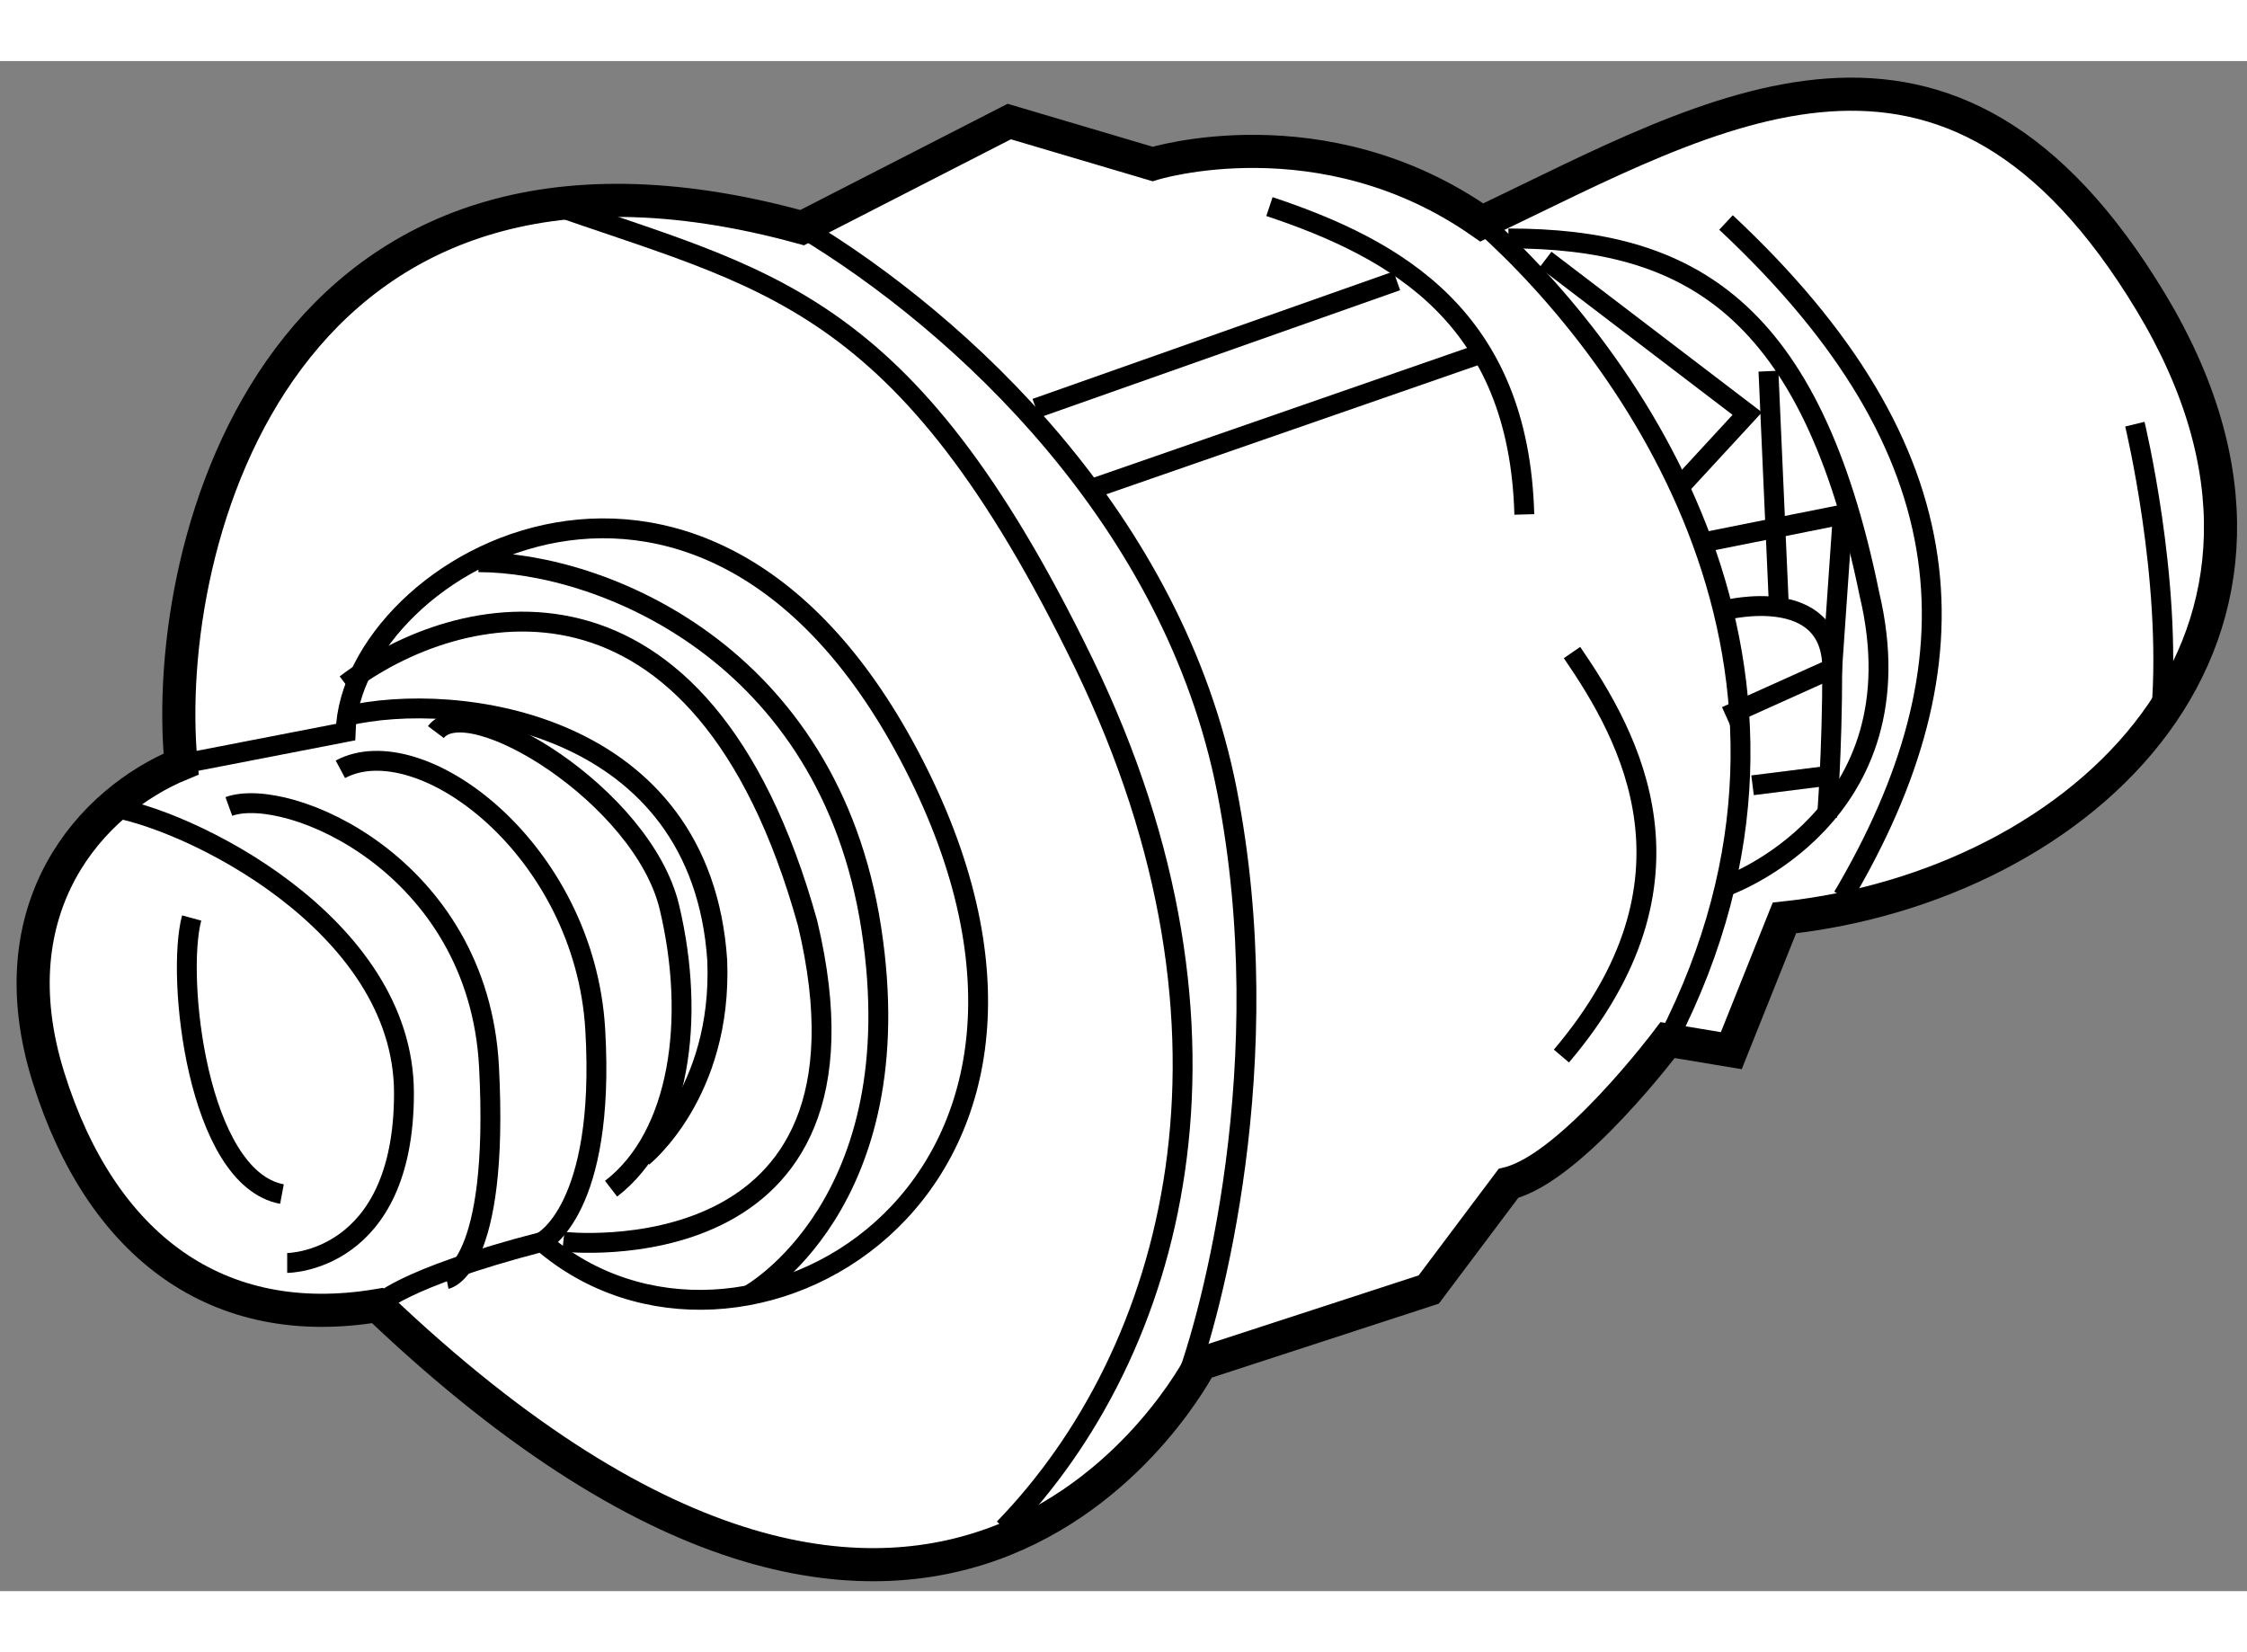 <?xml version="1.0" encoding="utf-8"?>
<!-- Generator: Adobe Illustrator 15.1.0, SVG Export Plug-In . SVG Version: 6.00 Build 0)  -->
<!DOCTYPE svg PUBLIC "-//W3C//DTD SVG 1.1//EN" "http://www.w3.org/Graphics/SVG/1.1/DTD/svg11.dtd">
<svg version="1.1" xmlns="http://www.w3.org/2000/svg" xmlns:xlink="http://www.w3.org/1999/xlink" x="0px" y="0px" width="244.8px"
	 height="180px" viewBox="191.037 110.625 33.925 23.101" enable-background="new 0 0 244.8 180" xml:space="preserve">
	
<rect x="191.037" y="110.625" width="33.925" height="23.101" fill="#808080" stroke="none"/>
	
<g><path fill="#FFFFFF" stroke="#000000" stroke-width="0.5" d="M193.771,121.238c-0.321-3.367,1.522-10.26,9.377-8.098
				c3.127-1.602,3.127-1.602,3.127-1.602l2.164,0.641c0,0,2.565-0.801,4.97,0.883c3.526-1.684,7.054-3.848,10.1,1.201
				c3.046,5.051-1.042,8.818-5.531,9.299c-0.802,2.004-0.802,2.004-0.802,2.004l-0.961-0.16c0,0-1.443,1.924-2.404,2.164
				c-1.203,1.602-1.203,1.602-1.203,1.602l-3.447,1.123c0,0-3.767,7.375-12.424-0.881c-2.405,0.4-4.168-0.883-4.969-3.447
				C190.966,123.402,192.408,121.799,193.771,121.238z"></path><path fill="none" stroke="#000000" stroke-width="0.3" d="M210.203,112.822c1.923,0.641,3.767,1.682,3.848,4.648"></path><line fill="none" stroke="#000000" stroke-width="0.3" x1="212.126" y1="113.943" x2="206.676" y2="115.867"></line><line fill="none" stroke="#000000" stroke-width="0.3" x1="213.329" y1="115.066" x2="207.558" y2="117.07"></line><path fill="none" stroke="#000000" stroke-width="0.3" d="M203.148,113.141c2.405,1.445,5.611,4.41,6.413,8.498
				c0.801,4.088-0.24,7.936-0.642,8.979"></path><path fill="none" stroke="#000000" stroke-width="0.3" d="M214.771,119.555c0.882,1.283,2.085,3.447-0.16,6.092"></path><path fill="none" stroke="#000000" stroke-width="0.3" d="M213.409,113.063c2.244,2.004,5.691,6.732,2.806,12.344"></path><polyline fill="none" stroke="#000000" stroke-width="0.3" points="214.37,113.623 217.417,115.947 216.455,116.99 		"></polyline><polyline fill="none" stroke="#000000" stroke-width="0.3" points="216.856,117.871 218.86,117.471 218.699,119.795 
				217.097,120.516 		"></polyline><path fill="none" stroke="#000000" stroke-width="0.3" d="M213.811,113.303c2.725,0,4.567,1.041,5.45,5.369
				c0.802,3.367-2.164,4.41-2.164,4.41"></path><path fill="none" stroke="#000000" stroke-width="0.3" d="M218.86,123.242c2.083-3.527,1.923-6.734-1.764-10.18"></path><path fill="none" stroke="#000000" stroke-width="0.3" d="M223.269,116.107c0,0,0.562,2.324,0.4,4.328"></path><line fill="none" stroke="#000000" stroke-width="0.3" x1="217.737" y1="115.307" x2="217.897" y2="118.912"></line><path fill="none" stroke="#000000" stroke-width="0.3" d="M217.097,118.912c0,0,1.603-0.4,1.603,0.883s-0.08,2.244-0.08,2.244"></path><line fill="none" stroke="#000000" stroke-width="0.3" x1="217.497" y1="121.559" x2="218.779" y2="121.398"></line><path fill="none" stroke="#000000" stroke-width="0.3" d="M199.222,112.74c3.366,1.203,5.45,1.363,8.176,6.975
				c2.725,5.611,1.362,10.42-1.202,13.064"></path><path fill="none" stroke="#000000" stroke-width="0.3" d="M193.771,121.238l2.484-0.482c0.079-2.564,5.531-5.689,8.656,0.643
				c3.127,6.332-2.725,9.619-5.69,7.053c-2.164,0.563-2.485,0.963-2.485,0.963"></path><path fill="none" stroke="#000000" stroke-width="0.3" d="M192.648,121.879c1.202,0.16,4.488,1.764,4.488,4.328
				s-1.763,2.564-1.763,2.564"></path><path fill="none" stroke="#000000" stroke-width="0.3" d="M194.492,121.879c0.882-0.32,3.768,0.881,3.928,3.928
				s-0.641,3.207-0.641,3.207"></path><path fill="none" stroke="#000000" stroke-width="0.3" d="M196.176,121.318c1.202-0.643,3.687,1.201,3.848,3.928
				c0.16,2.725-0.802,3.205-0.802,3.205"></path><path fill="none" stroke="#000000" stroke-width="0.3" d="M197.618,120.756c0.48-0.641,3.126,0.963,3.526,2.646
				c0.401,1.684,0.161,3.447-0.881,4.248"></path><path fill="none" stroke="#000000" stroke-width="0.3" d="M196.256,120.516c1.683-0.4,5.37,0.082,5.61,3.688
				c0.08,2.004-1.122,2.965-1.122,2.965"></path><path fill="none" stroke="#000000" stroke-width="0.3" d="M196.256,120.035c1.683-1.283,5.37-2.164,6.974,3.607
				c1.282,5.371-3.688,4.809-3.688,4.809"></path><path fill="none" stroke="#000000" stroke-width="0.3" d="M198.26,118.191c1.843,0,5.29,1.363,5.932,5.531
				s-1.845,5.531-1.845,5.531"></path><path fill="none" stroke="#000000" stroke-width="0.3" d="M193.931,123.563c-0.24,0.881,0.081,3.928,1.363,4.168"></path></g>


</svg>
